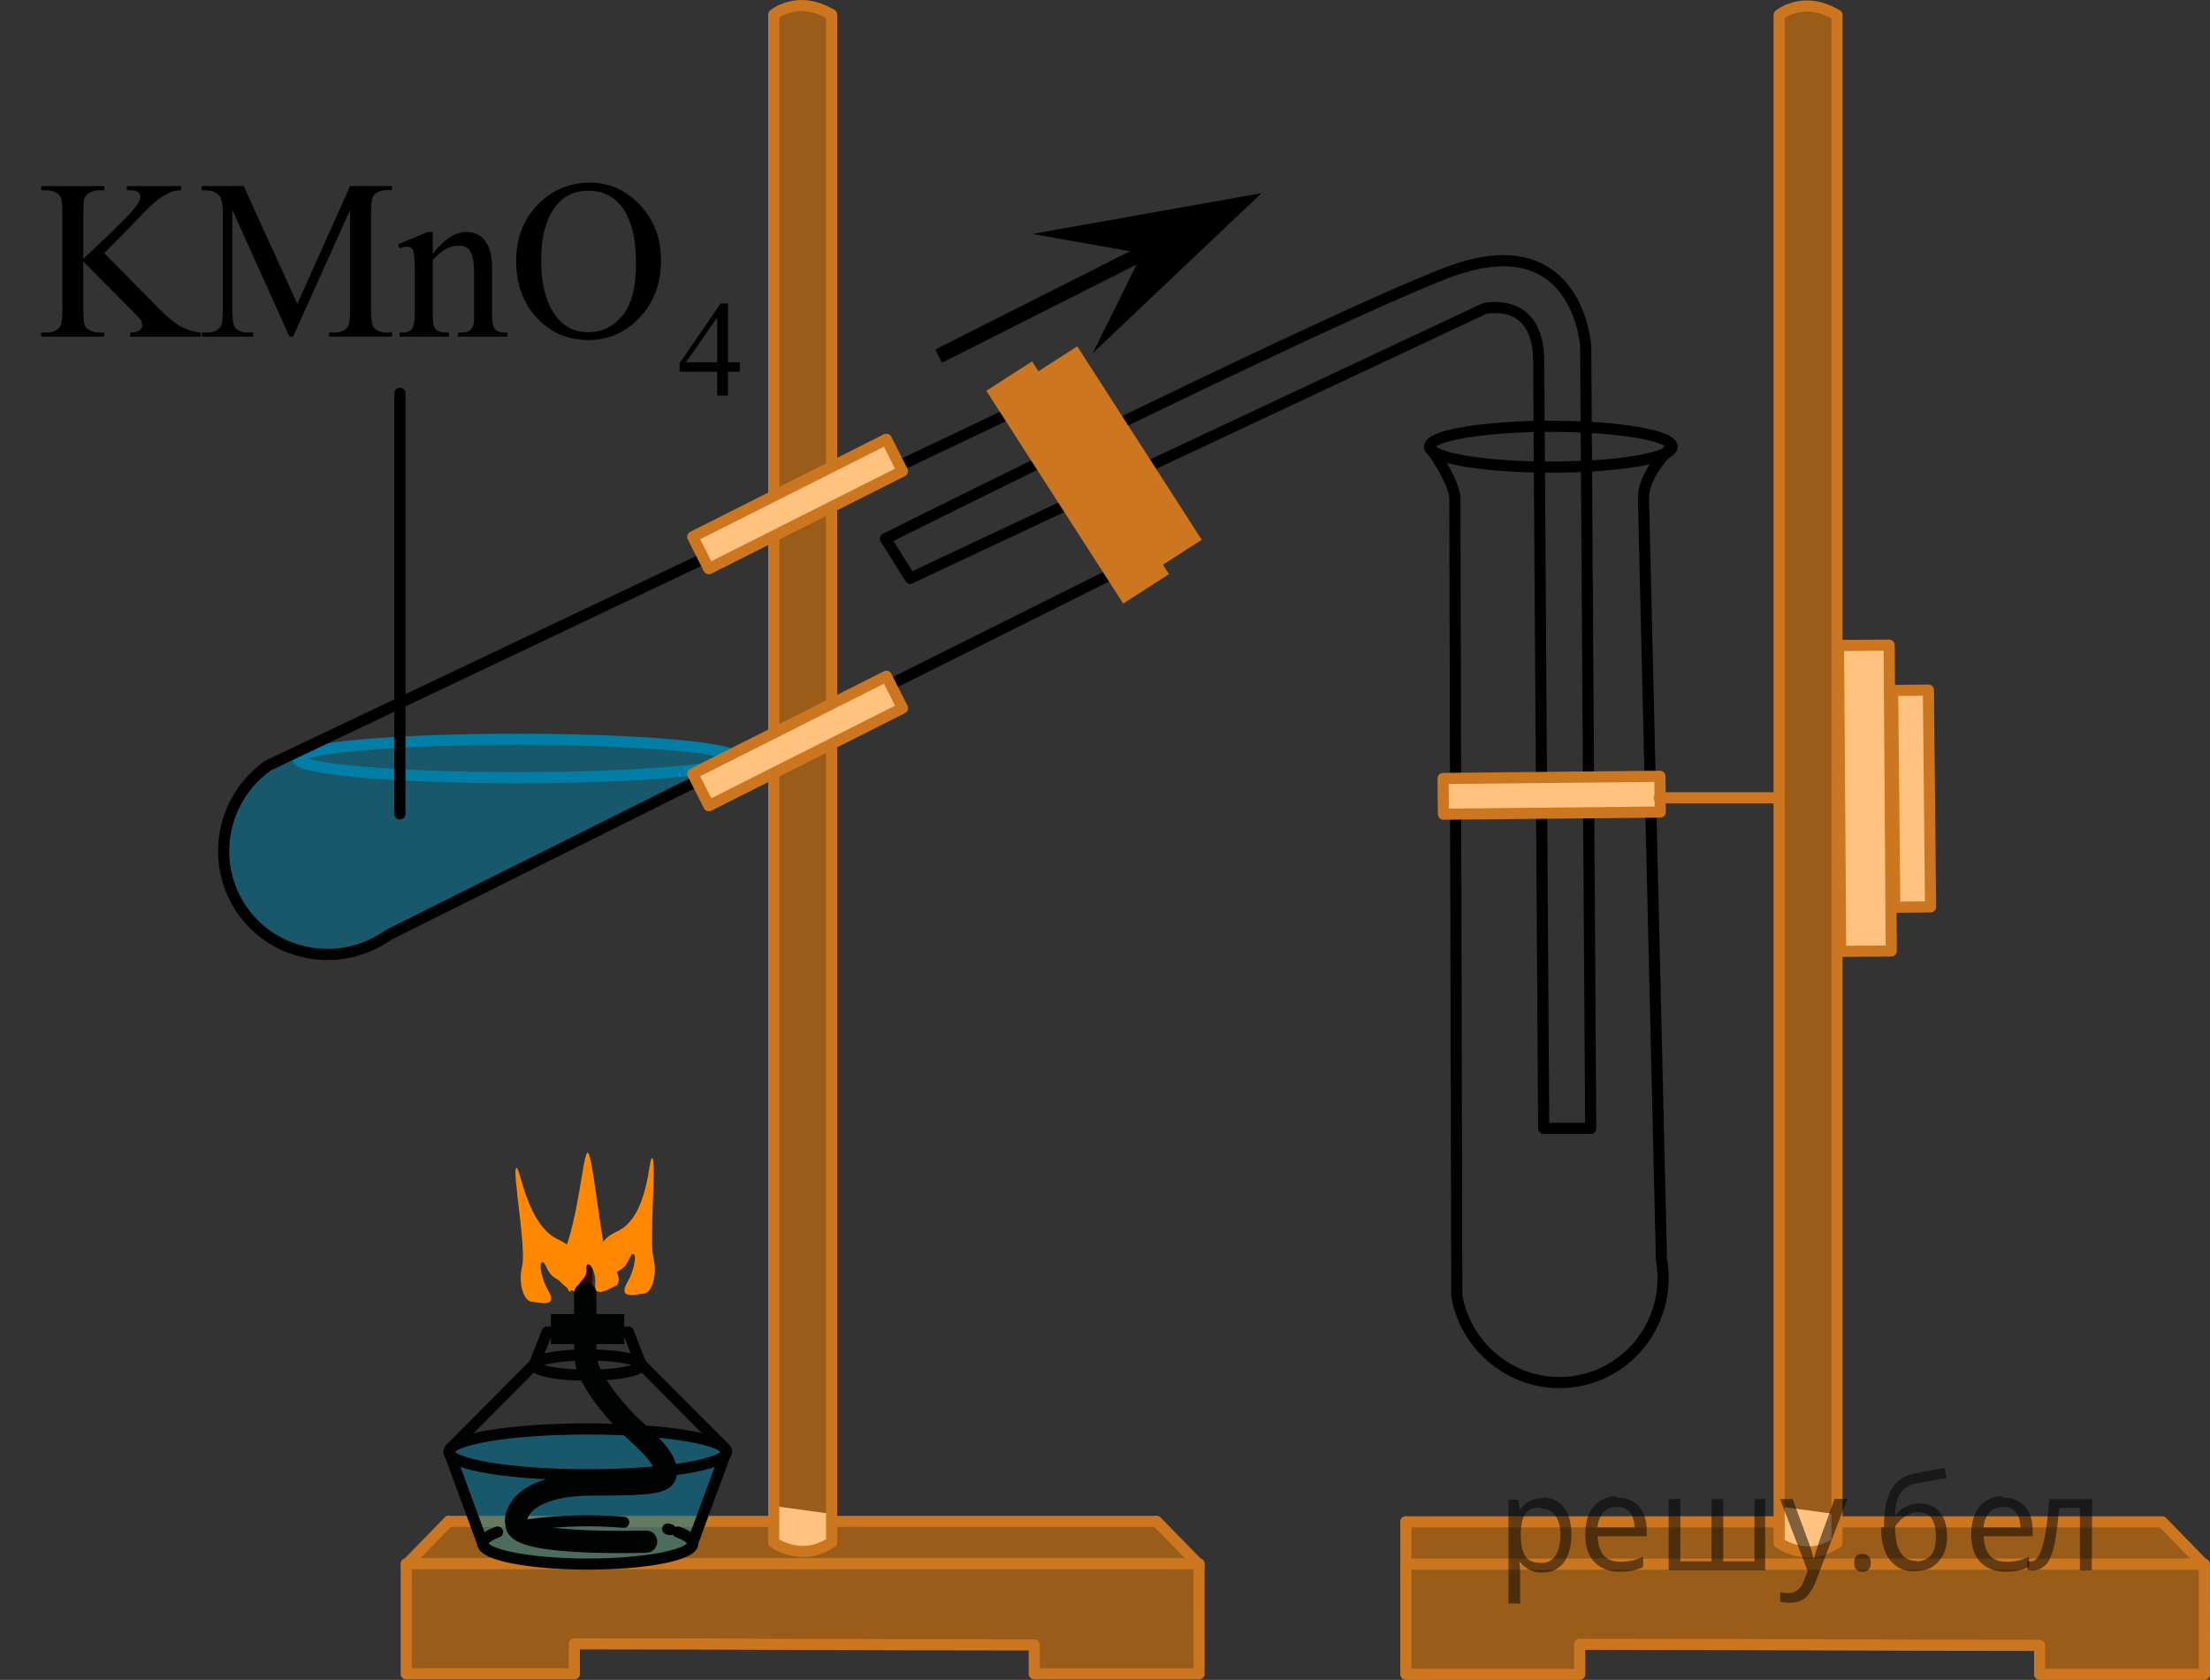 <?xml version="1.0" encoding="utf-8"?>
<!-- Generator: Adobe Illustrator 16.0.0, SVG Export Plug-In . SVG Version: 6.00 Build 0)  -->
<!DOCTYPE svg PUBLIC "-//W3C//DTD SVG 1.1//EN" "http://www.w3.org/Graphics/SVG/1.1/DTD/svg11.dtd">
<svg version="1.1" id="Слой_1" xmlns="http://www.w3.org/2000/svg" xmlns:xlink="http://www.w3.org/1999/xlink" x="0px" y="0px"
	 width="148.86px" height="113.186px" viewBox="371.204 37.601 148.86 113.186"
	 enable-background="new 371.204 37.601 148.86 113.186" xml:space="preserve">
<rect x="371.204" y="37.601" width="148.86" height="113.186" fill="#333333" stroke="none"/>
<path opacity="0.5" fill="#007EA5" enable-background="new    " d="M391.253,88.355c0,0-3.627,0.877-4.103,3.188
	c-0.477,2.311-1.831,4.65,0.283,7.263c2.112,2.051,4.881,4.454,8.484,2.584C399.672,99.446,430.605,84,430.605,84
	s-10.312,5.238-12.593,5.467c-2.28,0.229-8.683,0.346-12.714,0.533c-2.563-0.125-11.482-0.207-12.607-0.738
	S391.253,88.355,391.253,88.355z"/>
<ellipse opacity="0.5" fill="#007EA5" enable-background="new    " cx="406.05" cy="88.707" rx="14.797" ry="1.296"/>
<ellipse fill="none" stroke="#007EA5" stroke-width="0.75" stroke-linecap="round" stroke-linejoin="round" stroke-miterlimit="10" cx="406.05" cy="88.707" rx="14.797" ry="1.296"/>
<path fill="none" stroke="#000000" stroke-width="0.75" stroke-linecap="round" stroke-linejoin="round" stroke-miterlimit="10" d="
	M446.842,75.897l-49.473,24.697c-3.184,2.26-7.578,1.537-9.816-1.615s-1.473-7.54,1.711-9.801l50.411-23.948L446.842,75.897z"/>
<path opacity="0.5" fill="#FF8800" enable-background="new    " d="M408.094,140.108c4.603,0,9.202,0,13.803,0h15.129
	c4.03,0,8.063,0,12.094,0c0.95,0.977,1.897,1.951,2.851,2.926c0,2.449,0,4.898,0,7.35c-3.702,0-7.399,0-11.101,0
	c0-0.649,0-1.299,0-1.95c-10.326-0.024-20.649-0.05-30.978-0.075c0,0.553,0,1.104,0,1.655c-3.772,0.122-7.549,0.245-11.323,0.368
	c0-2.475,0-4.949,0-7.424c0.949-0.951,1.899-1.898,2.85-2.851c0.85,0,1.701,0,2.551,0"/>
<g>
	
		<path fill="none" stroke="#CC761F" stroke-width="0.75" stroke-linecap="round" stroke-linejoin="round" stroke-miterlimit="10" d="
		M451.969,150.383c-3.676,0-7.351,0-11.101,0c0-0.674,0-1.35,0-1.95c-10.353,0-20.625-0.075-30.978-0.075c0,0.676,0,1.352,0,2.023
		c-3.75,0-7.573,0-11.323,0c0-2.475,0-4.949,0-7.424h53.399L451.969,150.383L451.969,150.383z"/>
	
		<line fill="none" stroke="#CC761F" stroke-width="0.75" stroke-linecap="round" stroke-linejoin="round" stroke-miterlimit="10" x1="398.57" y1="143.034" x2="401.419" y2="140.108"/>
	
		<line fill="none" stroke="#CC761F" stroke-width="0.75" stroke-linecap="round" stroke-linejoin="round" stroke-miterlimit="10" x1="451.969" y1="143.034" x2="449.119" y2="140.108"/>
	
		<polyline fill="none" stroke="#CC761F" stroke-width="0.75" stroke-linecap="round" stroke-linejoin="round" stroke-miterlimit="10" points="
		401.419,140.108 403.969,140.108 408.094,140.108 422.34,140.108 436.642,140.108 449.043,140.108 	"/>
</g>
<g>
	<path fill="#2B0909" d="M410.229,126.362c-0.07,0.268,0.897,0.965,1.007,0.178c0.063-0.449-0.253-1.576-0.139-2.729
		c0.115-1.152-0.171-1.957-0.446-1.371c-0.278,0.585-0.438,1.387-0.426,1.598C410.237,124.249,410.229,126.362,410.229,126.362z"/>
	<g>
		
			<line fill="none" stroke="#010202" stroke-width="0.75" stroke-linecap="round" stroke-linejoin="round" stroke-miterlimit="8" x1="408.053" y1="127.364" x2="413.533" y2="127.364"/>
		<g>
			<path opacity="0.5" fill="#007EA5" enable-background="new    " d="M420.138,135.361l-2.297,6.24h0.023
				c0,0.854-3.167,1.545-7.07,1.545c-3.905,0-7.072-0.69-7.072-1.545l-2.272-6.179c0,0.854,4.184,1.547,9.346,1.547
				c5.16,0,9.344-0.691,9.344-1.547"/>
			<g>
				<path fill="#FF8800" d="M410.066,124.625c-0.076,0.185-2.521-1.069-0.952-2.416c1.109-2.668,1.353-6.961,1.679-6.947
					c0.329,0.015,0.835,5.804,1.343,7.273c0.79,0.662,0.929,1.535,0.515,1.715c-0.418,0.178-1.463,0.887-1.357-0.145
					c0.059-0.563-0.219-1.313-0.459-1.313c-0.291,0,0.063,0.537-0.34,0.955C409.953,124.312,410.066,124.625,410.066,124.625z"/>
				<ellipse opacity="0.5" fill="#007EA5" enable-background="new    " cx="410.734" cy="135.423" rx="9.346" ry="1.544"/>
				
					<ellipse fill="none" stroke="#010202" stroke-width="0.75" stroke-linecap="round" stroke-linejoin="round" stroke-miterlimit="8" cx="410.793" cy="135.423" rx="9.345" ry="1.544"/>
				
					<ellipse fill="none" stroke="#010202" stroke-width="0.75" stroke-linecap="round" stroke-linejoin="round" stroke-miterlimit="8" cx="410.793" cy="129.575" rx="3.587" ry="0.683"/>
				
					<line fill="none" stroke="#010202" stroke-width="0.75" stroke-linecap="round" stroke-linejoin="round" stroke-miterlimit="8" x1="420.031" y1="135.188" x2="414.319" y2="129.448"/>
				
					<line fill="none" stroke="#010202" stroke-width="0.75" stroke-linecap="round" stroke-linejoin="round" stroke-miterlimit="8" x1="401.546" y1="135.202" x2="407.268" y2="129.448"/>
				
					<line fill="none" stroke="#010202" stroke-width="0.75" stroke-linecap="round" stroke-linejoin="round" stroke-miterlimit="8" x1="408.053" y1="127.364" x2="407.206" y2="129.51"/>
				
					<line fill="none" stroke="#010202" stroke-width="0.75" stroke-linecap="round" stroke-linejoin="round" stroke-miterlimit="8" x1="413.533" y1="127.364" x2="414.364" y2="129.51"/>
				<rect x="408.309" y="126.139" fill="#010202" width="4.944" height="2.021"/>
				
					<path fill="none" stroke="#010202" stroke-width="1.5" stroke-linecap="round" stroke-linejoin="round" stroke-miterlimit="8" d="
					M414.724,141.471c0,0-8.152,0.27-8.688-1.014c-0.335-0.807,0.401-2.838,5.133-2.838c4.733,0,5.05-0.177,4.831-1.188
					c-0.218-1.01-2.148-2.494-2.747-3.146c-0.6-0.654-2.619-2.863-2.619-4.395l-0.009-4.129"/>
				<g>
					<g>
						<path fill="none" stroke="#010202" stroke-width="0.75" stroke-linecap="round" stroke-linejoin="round" d="M403.722,141.616
							c0-0.289,0.364-0.559,0.996-0.791"/>
						
							<path fill="none" stroke="#010202" stroke-width="0.75" stroke-linecap="round" stroke-linejoin="round" stroke-dasharray="7.503,3.001" d="
							M405.745,140.536c1.283-0.287,3.071-0.465,5.047-0.465c2.259,0,4.271,0.232,5.565,0.594"/>
						<path fill="none" stroke="#010202" stroke-width="0.75" stroke-linecap="round" stroke-linejoin="round" d="M416.869,140.825
							c0.632,0.232,0.994,0.502,0.994,0.793"/>
					</g>
				</g>
				
					<path fill="none" stroke="#010202" stroke-width="0.75" stroke-linecap="round" stroke-linejoin="round" stroke-miterlimit="8" d="
					M417.865,141.602c0,0.764-3.167,1.38-7.07,1.38c-3.905,0-7.072-0.616-7.072-1.38"/>
				
					<line fill="none" stroke="#010202" stroke-width="0.75" stroke-linecap="round" stroke-linejoin="round" stroke-miterlimit="8" x1="403.722" y1="141.602" x2="401.448" y2="135.426"/>
				
					<line fill="none" stroke="#010202" stroke-width="0.75" stroke-linecap="round" stroke-linejoin="round" stroke-miterlimit="8" x1="417.841" y1="141.602" x2="420.138" y2="135.361"/>
				<path fill="#FF8800" d="M412.051,124.073c-0.182,0.2-1.583-2.473,0.666-3.474c2.249-0.999,2.143-5.124,2.428-4.962
					c0.285,0.164-0.221,5.533,0.073,6.72c0.292,1.187-0.134,2.354-0.617,2.394c-0.485,0.041-1.866,0.469-1.125-0.783
					c0.405-0.686,0.63-1.76,0.414-1.865c-0.26-0.129-0.28,0.706-0.905,1.059C412.148,123.625,412.051,124.073,412.051,124.073z"/>
				<path fill="#FF8800" d="M408.604,123.711c-0.625-0.352-0.646-1.188-0.904-1.057c-0.216,0.105,0.008,1.178,0.413,1.863
					c0.741,1.253-0.641,0.824-1.124,0.783c-0.484-0.041-0.909-1.205-0.616-2.393c0.292-1.187-0.683-6.453-0.397-6.615
					c0.284-0.162,0.648,3.858,2.897,4.859c2.249,1.002,0.848,3.672,0.665,3.475C409.534,124.625,409.439,124.178,408.604,123.711z"
					/>
			</g>
		</g>
	</g>
</g>
<path fill="#FFFFFF" d="M423.337,139.857c0,0-0.129,1.612,0.103,1.739c0.229,0.127,1.209,0.438,1.811,0.535
	c0.6,0.101,1.191-0.178,1.591-0.389c0.396-0.211,0.396-0.574,0.396-0.98s0-1.156,0-1.156l-3.898-0.531v0.782H423.337z"/>
<g opacity="0.5">
	<path fill="#FF8800" d="M427.219,38.584c-0.3-0.15-1.125-0.675-2.25-0.601c-0.827,0.076-1.351,0.375-1.648,0.601
		c0,37.649,0,65.299,0,102.95c0.225,0.15,0.975,0.6,2.023,0.6c0.899,0,1.575-0.448,1.875-0.6
		C427.219,103.883,427.219,76.233,427.219,38.584z"/>
</g>
<path fill="none" stroke="#CC761F" stroke-width="0.75" stroke-linecap="round" stroke-linejoin="round" stroke-miterlimit="10" d="
	M427.219,38.584c-0.3-0.15-1.125-0.675-2.25-0.601c-0.827,0.076-1.351,0.375-1.648,0.601c0,37.649,0,65.299,0,102.95
	c0.225,0.15,0.975,0.6,2.023,0.6c0.899,0,1.575-0.448,1.875-0.6C427.219,103.883,427.219,76.233,427.219,38.584z"/>
<g>
	
		<rect x="417.586" y="86.127" transform="matrix(0.893 -0.45 0.45 0.893 6.205 200.739)" fill="#FFFFFF" width="14.607" height="2.409"/>
	
		<rect x="417.586" y="86.127" transform="matrix(0.893 -0.45 0.45 0.893 6.205 200.739)" opacity="0.5" fill="#FF8800" enable-background="new    " width="14.607" height="2.409"/>
	
		<rect x="417.586" y="86.127" transform="matrix(0.893 -0.45 0.45 0.893 6.205 200.739)" fill="none" stroke="#CC761F" stroke-width="0.75" stroke-linecap="round" stroke-linejoin="round" stroke-miterlimit="10" width="14.607" height="2.409"/>
</g>
<g>
	
		<rect x="417.585" y="70.187" transform="matrix(0.893 -0.45 0.45 0.893 13.377 199.005)" fill="#FFFFFF" width="14.606" height="2.408"/>
	
		<rect x="417.585" y="70.187" transform="matrix(0.893 -0.45 0.45 0.893 13.377 199.005)" opacity="0.5" fill="#FF8800" enable-background="new    " width="14.606" height="2.408"/>
	
		<rect x="417.585" y="70.187" transform="matrix(0.893 -0.45 0.45 0.893 13.377 199.005)" fill="none" stroke="#CC761F" stroke-width="0.75" stroke-linecap="round" stroke-linejoin="round" stroke-miterlimit="10" width="14.606" height="2.408"/>
</g>
<path fill="none" stroke="#000000" stroke-width="0.75" stroke-linecap="round" stroke-linejoin="round" stroke-miterlimit="10" d="
	M398.142,88.706"/>
<path fill="none" stroke="#000000" stroke-width="0.75" stroke-linecap="round" stroke-linejoin="round" stroke-miterlimit="10" d="
	M478.35,113.624l-0.336-52.688c0,0-0.5-8.435-9.5-4.904c-9,3.531-37.667,17.865-37.667,17.865l1.667,2.667l38.666-18.167
	c0,0,3.667-0.906,3.667,3.547l0.337,51.68H478.35z"/>
<rect x="435.278" y="68.262" transform="matrix(-0.541 -0.841 0.841 -0.541 624.939 481.268)" fill="#CC761F" width="17.048" height="3.666"/>
<rect x="438.815" y="66.673" transform="matrix(-0.541 -0.841 0.841 -0.541 630.674 480.885)" fill="#CC761F" width="15.499" height="3.332"/>
<line fill="none" stroke="#000000" stroke-width="0.75" stroke-linecap="round" stroke-linejoin="round" stroke-miterlimit="10" x1="398.142" y1="92.434" x2="398.142" y2="64.101"/>
<path opacity="0.5" fill="#FF8800" enable-background="new    " d="M475.814,140.136c4.603,0,9.202,0,13.803,0h15.129
	c4.03,0,8.063,0,12.094,0c0.95,0.977,1.897,1.951,2.851,2.926c0,2.449,0,4.898,0,7.35c-3.702,0-7.399,0-11.101,0
	c0-0.649,0-1.299,0-1.95c-10.326-0.024-20.649-0.05-30.978-0.075c0,0.553,0,1.104,0,1.655c-3.772,0.122-7.938,0.245-11.712,0.368
	c0-2.475,0-4.949,0-7.424c0.949-0.951-0.951-1.898-0.001-2.851c0.85,0,4.94,0,5.79,0"/>
<g>
	
		<path fill="none" stroke="#CC761F" stroke-width="0.75" stroke-linecap="round" stroke-linejoin="round" stroke-miterlimit="10" d="
		M519.689,150.412c-3.676,0-7.351,0-11.101,0c0-0.674,0-1.35,0-1.95c-10.353,0-20.625-0.075-30.978-0.075c0,0.676,0,1.352,0,2.023
		c-3.75,0-7.962,0-11.712,0c0-2.475,0-4.949,0-7.424h53.788L519.689,150.412L519.689,150.412z"/>
	
		<line fill="none" stroke="#CC761F" stroke-width="0.75" stroke-linecap="round" stroke-linejoin="round" stroke-miterlimit="10" x1="465.902" y1="143.062" x2="465.899" y2="140.136"/>
	
		<line fill="none" stroke="#CC761F" stroke-width="0.75" stroke-linecap="round" stroke-linejoin="round" stroke-miterlimit="10" x1="519.689" y1="143.062" x2="516.84" y2="140.136"/>
	
		<polyline fill="none" stroke="#CC761F" stroke-width="0.75" stroke-linecap="round" stroke-linejoin="round" stroke-miterlimit="10" points="
		465.899,140.136 471.689,140.136 475.814,140.136 490.061,140.136 504.362,140.136 516.764,140.136 	"/>
</g>
<path fill="#FFFFFF" d="M491.058,139.885c0,0-0.129,1.612,0.103,1.739c0.229,0.127,1.209,0.438,1.811,0.535
	c0.6,0.101,1.191-0.178,1.591-0.389c0.396-0.211,0.396-0.574,0.396-0.98s0-1.156,0-1.156l-3.898-0.531v0.782H491.058z"/>
<g opacity="0.5">
	<path fill="#FF8800" d="M494.939,38.612c-0.3-0.149-1.125-0.674-2.25-0.601c-0.827,0.076-1.351,0.375-1.648,0.601
		c0,37.649,0,65.3,0,102.95c0.225,0.15,0.975,0.6,2.023,0.6c0.899,0,1.575-0.448,1.875-0.6
		C494.939,103.912,494.939,76.261,494.939,38.612z"/>
</g>
<path fill="none" stroke="#CC761F" stroke-width="0.75" stroke-linecap="round" stroke-linejoin="round" stroke-miterlimit="10" d="
	M494.939,38.612c-0.3-0.149-1.125-0.674-2.25-0.601c-0.827,0.076-1.351,0.375-1.648,0.601c0,37.649,0,65.3,0,102.95
	c0.225,0.15,0.975,0.6,2.023,0.6c0.899,0,1.575-0.448,1.875-0.6C494.939,103.912,494.939,76.261,494.939,38.612z"/>
<g>
	
		<rect x="486.429" y="89.652" transform="matrix(0.007 1 -1 0.007 584.698 -405.988)" fill="#FFFFFF" width="20.607" height="3.409"/>
	
		<rect x="486.429" y="89.652" transform="matrix(0.007 1 -1 0.007 584.698 -405.988)" opacity="0.5" fill="#FF8800" enable-background="new    " width="20.607" height="3.409"/>
	
		<rect x="486.429" y="89.652" transform="matrix(0.007 1 -1 0.007 584.698 -405.988)" fill="none" stroke="#CC761F" stroke-width="0.75" stroke-linecap="round" stroke-linejoin="round" stroke-miterlimit="10" width="20.607" height="3.409"/>
</g>
<g>
	
		<rect x="492.478" y="90.152" transform="matrix(0.01 1 -1 0.01 586.323 -409.281)" fill="#FFFFFF" width="14.607" height="2.409"/>
	
		<rect x="492.478" y="90.152" transform="matrix(0.01 1 -1 0.01 586.323 -409.281)" opacity="0.5" fill="#FF8800" enable-background="new    " width="14.607" height="2.409"/>
	
		<rect x="492.478" y="90.152" transform="matrix(0.01 1 -1 0.01 586.323 -409.281)" fill="none" stroke="#CC761F" stroke-width="0.75" stroke-linecap="round" stroke-linejoin="round" stroke-miterlimit="10" width="14.607" height="2.409"/>
</g>
<g>
	
		<ellipse fill="none" stroke="#000000" stroke-width="0.75" stroke-linecap="round" stroke-linejoin="round" stroke-miterlimit="10" cx="475.666" cy="67.699" rx="8.168" ry="1.375"/>
	
		<path fill="none" stroke="#000000" stroke-width="0.75" stroke-linecap="round" stroke-linejoin="round" stroke-miterlimit="10" d="
		M483.834,67.699c0,0-1.969,1.746-1.928,3.5l1.209,51.259c0.684,3.843-1.847,7.509-5.652,8.187
		c-3.807,0.678-7.447-1.888-8.132-5.732L469.2,71.199c-0.003-1.168-1.703-3.5-1.703-3.5"/>
</g>
<g>
	
		<rect x="468.361" y="90.152" transform="matrix(1 -0.01 0.01 1 -0.858 4.583)" fill="#FFFFFF" width="14.607" height="2.409"/>
	
		<rect x="468.361" y="90.152" transform="matrix(1 -0.01 0.01 1 -0.858 4.583)" opacity="0.5" fill="#FF8800" enable-background="new    " width="14.607" height="2.409"/>
	
		<rect x="468.361" y="90.152" transform="matrix(1 -0.01 0.01 1 -0.858 4.583)" fill="none" stroke="#CC761F" stroke-width="0.75" stroke-linecap="round" stroke-linejoin="round" stroke-miterlimit="10" width="14.607" height="2.409"/>
</g>
<line fill="none" stroke="#CC761F" stroke-width="0.75" stroke-linecap="round" stroke-linejoin="round" stroke-miterlimit="10" x1="482.969" y1="91.357" x2="491.041" y2="91.357"/>
<g>
	<g>
		<defs>
			<rect id="SVGID_1_" x="371.26" y="44.95" width="53.82" height="22.853"/>
		</defs>
		<clipPath id="SVGID_2_">
			<use xlink:href="#SVGID_1_"  overflow="visible"/>
		</clipPath>
		<g clip-path="url(#SVGID_2_)">
		</g>
	</g>
	<g>
		<defs>
			<polygon id="SVGID_3_" points="371.204,67.25 424.542,67.25 424.542,44.963 371.204,44.963 371.204,67.25 			"/>
		</defs>
		<clipPath id="SVGID_4_">
			<use xlink:href="#SVGID_3_"  overflow="visible"/>
		</clipPath>
		<g clip-path="url(#SVGID_4_)">
			<path d="M421.038,62.008v0.637h-0.802v1.605h-0.727v-1.605h-2.527v-0.574l2.77-4.027h0.484v3.965H421.038z M419.51,62.008V58.99
				l-2.096,3.019H419.51z"/>
		</g>
		<g clip-path="url(#SVGID_4_)">
			<path d="M378.223,54.657l3.673,3.718c0.603,0.614,1.117,1.031,1.543,1.254c0.426,0.222,0.852,0.348,1.278,0.378v0.276h-4.738
				v-0.276c0.284,0,0.488-0.049,0.613-0.146c0.125-0.097,0.188-0.206,0.188-0.325c0-0.12-0.023-0.227-0.069-0.322
				c-0.047-0.095-0.2-0.271-0.46-0.53l-3.438-3.465v3.27c0,0.514,0.032,0.854,0.096,1.018c0.049,0.125,0.151,0.232,0.309,0.322
				c0.21,0.119,0.434,0.18,0.668,0.18h0.338v0.276h-4.245v-0.276h0.353c0.411,0,0.71-0.123,0.896-0.367
				c0.118-0.159,0.177-0.543,0.177-1.152v-6.554c0-0.514-0.032-0.855-0.096-1.024c-0.049-0.12-0.149-0.225-0.301-0.314
				c-0.216-0.12-0.441-0.18-0.676-0.18h-0.353v-0.277h4.245v0.277h-0.338c-0.229,0-0.453,0.058-0.668,0.172
				c-0.152,0.08-0.257,0.199-0.316,0.359c-0.059,0.159-0.088,0.488-0.088,0.987v3.105c0.098-0.095,0.434-0.412,1.007-0.95
				c1.454-1.357,2.333-2.263,2.637-2.716c0.132-0.2,0.198-0.374,0.198-0.524c0-0.114-0.052-0.216-0.154-0.303
				s-0.276-0.131-0.521-0.131h-0.228v-0.277h3.658v0.277c-0.216,0.005-0.411,0.035-0.588,0.09c-0.176,0.055-0.392,0.161-0.646,0.317
				c-0.255,0.157-0.568,0.411-0.94,0.76c-0.107,0.1-0.604,0.611-1.491,1.534L378.223,54.657z"/>
			<path d="M390.702,60.283l-3.849-8.536v6.778c0,0.623,0.066,1.013,0.198,1.167c0.181,0.209,0.468,0.314,0.859,0.314h0.353v0.276
				h-3.467v-0.276h0.353c0.421,0,0.72-0.13,0.896-0.39c0.108-0.159,0.162-0.523,0.162-1.092v-6.629c0-0.449-0.049-0.773-0.146-0.973
				c-0.069-0.145-0.195-0.266-0.379-0.363c-0.184-0.097-0.479-0.146-0.885-0.146v-0.277h2.82l3.614,7.938l3.556-7.938h2.82v0.277
				h-0.346c-0.426,0-0.727,0.13-0.903,0.389c-0.107,0.16-0.161,0.524-0.161,1.093v6.629c0,0.623,0.068,1.013,0.205,1.167
				c0.182,0.209,0.468,0.314,0.859,0.314h0.346v0.276h-4.231v-0.276h0.353c0.427,0,0.725-0.13,0.896-0.39
				c0.107-0.159,0.162-0.523,0.162-1.092v-6.778l-3.842,8.536H390.702z"/>
			<path d="M400.354,54.679c0.788-0.968,1.54-1.451,2.255-1.451c0.367,0,0.683,0.093,0.947,0.28
				c0.265,0.187,0.476,0.495,0.632,0.924c0.107,0.299,0.162,0.758,0.162,1.377v2.925c0,0.434,0.034,0.729,0.103,0.883
				c0.054,0.125,0.141,0.222,0.261,0.292s0.342,0.104,0.665,0.104v0.27h-3.328v-0.27h0.14c0.313,0,0.533-0.049,0.657-0.146
				c0.125-0.098,0.212-0.241,0.261-0.431c0.02-0.074,0.03-0.309,0.03-0.703v-2.806c0-0.623-0.08-1.076-0.239-1.357
				c-0.159-0.282-0.427-0.423-0.805-0.423c-0.582,0-1.163,0.324-1.74,0.973v3.613c0,0.464,0.026,0.751,0.08,0.86
				c0.069,0.145,0.163,0.251,0.283,0.318s0.363,0.101,0.731,0.101v0.27h-3.328v-0.27h0.147c0.342,0,0.573-0.088,0.693-0.266
				c0.12-0.177,0.181-0.515,0.181-1.014V56.19c0-0.822-0.019-1.324-0.056-1.504c-0.036-0.179-0.093-0.302-0.169-0.366
				s-0.178-0.098-0.305-0.098c-0.137,0-0.301,0.038-0.492,0.112l-0.11-0.269l2.027-0.838h0.316V54.679z"/>
			<path d="M410.946,49.906c1.293,0,2.413,0.5,3.36,1.5s1.422,2.248,1.422,3.744c0,1.542-0.478,2.821-1.433,3.839
				s-2.11,1.525-3.467,1.525c-1.372,0-2.523-0.496-3.457-1.488c-0.933-0.992-1.398-2.277-1.398-3.854
				c0-1.61,0.538-2.925,1.615-3.942C408.524,50.347,409.644,49.906,410.946,49.906z M410.807,50.452
				c-0.892,0-1.606,0.337-2.145,1.01c-0.671,0.839-1.007,2.065-1.007,3.682c0,1.656,0.348,2.93,1.043,3.823
				c0.534,0.678,1.239,1.018,2.115,1.018c0.936,0,1.708-0.372,2.318-1.115c0.609-0.743,0.914-1.915,0.914-3.517
				c0-1.735-0.335-3.029-1.006-3.883C412.501,50.792,411.757,50.452,410.807,50.452z"/>
		</g>
	</g>
</g>
<g>
	<polygon points="448.135,54.675 440.751,53.362 456.176,50.616 444.807,61.396 	"/>
	<line fill="none" stroke="#000000" stroke-miterlimit="10" x1="448.135" y1="54.675" x2="434.425" y2="61.597"/>
</g>
<g fill-opacity=".5"><path d="m475.1 138.5q0.89 0 1.4 0.62 0.55 0.62 0.55 1.9 0 1.2-0.55 1.9-0.54 0.64-1.4 0.64-0.56 0-0.93-0.21-0.36-0.22-0.57-0.5h-0.054q0.018 0.15 0.036 0.39t0.018 0.4v2h-0.79v-7h0.65l0.11 0.66h0.036q0.22-0.32 0.57-0.53t0.94-0.22zm-0.14 0.67q-0.74 0-1 0.41-0.3 0.41-0.32 1.3v0.15q0 0.89 0.29 1.4 0.3 0.48 1.1 0.48 0.44 0 0.72-0.24 0.29-0.24 0.42-0.66 0.14-0.42 0.14-0.96 0-0.83-0.32-1.3-0.32-0.5-0.98-0.5z"/><path d="m480.1 138.5q0.62 0 1.1 0.27 0.45 0.27 0.68 0.76 0.24 0.49 0.24 1.1v0.48h-3.3q0.018 0.82 0.41 1.3 0.4 0.42 1.1 0.42 0.46 0 0.81-0.081 0.36-0.09 0.74-0.25v0.69q-0.37 0.16-0.73 0.23-0.36 0.081-0.86 0.081-0.68 0-1.2-0.28-0.52-0.28-0.82-0.83-0.29-0.56-0.29-1.4 0-0.79 0.26-1.4 0.27-0.57 0.75-0.87 0.49-0.31 1.1-0.31zm-9e-3 0.65q-0.57 0-0.9 0.37-0.32 0.36-0.39 1h2.5q-9e-3 -0.61-0.29-0.99-0.28-0.39-0.88-0.39z"/><path d="m490.1 138.6v4.8h-6.5v-4.8h0.79v4.2h2.1v-4.2h0.79v4.2h2.1v-4.2z"/><path d="m491.1 138.6h0.85l1 2.7q0.14 0.36 0.24 0.69 0.11 0.32 0.16 0.62h0.036q0.054-0.22 0.17-0.58 0.12-0.37 0.24-0.74l0.98-2.7h0.86l-2.1 5.5q-0.25 0.68-0.66 1.1-0.4 0.4-1.1 0.4-0.22 0-0.38-0.027-0.16-0.018-0.28-0.045v-0.63q0.099 0.018 0.23 0.036 0.14 0.018 0.3 0.018 0.41 0 0.67-0.23 0.26-0.23 0.4-0.62l0.25-0.64z"/><path d="m496.1 142.9q0-0.33 0.16-0.47t0.39-0.14q0.23 0 0.4 0.14 0.17 0.14 0.17 0.47 0 0.32-0.17 0.47-0.16 0.14-0.4 0.14-0.22 0-0.39-0.14t-0.16-0.47z"/><path d="m498.1 140.5q0-1.6 0.48-2.5 0.48-0.89 1.5-1.1 0.58-0.13 1.1-0.22t1-0.18l0.14 0.69q-0.32 0.045-0.71 0.12-0.4 0.063-0.78 0.14-0.39 0.063-0.67 0.13-0.58 0.13-0.93 0.61-0.34 0.48-0.39 1.5h0.054q0.13-0.17 0.34-0.35 0.22-0.18 0.53-0.31 0.32-0.13 0.71-0.13 0.94 0 1.4 0.6 0.48 0.6 0.48 1.6 0 0.8-0.28 1.3t-0.77 0.81q-0.5 0.26-1.2 0.26-1 0-1.6-0.76t-0.59-2.2zm2.2 2.3q0.58 0 0.94-0.38t0.36-1.3q0-0.74-0.28-1.2-0.27-0.43-0.9-0.43-0.4 0-0.72 0.18-0.32 0.17-0.54 0.4t-0.31 0.38q0 0.44 0.063 0.86t0.22 0.75q0.16 0.32 0.44 0.52 0.29 0.19 0.72 0.19z"/><path d="m506.1 138.5q0.62 0 1.1 0.27 0.45 0.27 0.68 0.76 0.24 0.49 0.24 1.1v0.48h-3.3q0.018 0.82 0.41 1.3 0.4 0.42 1.1 0.42 0.46 0 0.81-0.081 0.36-0.09 0.74-0.25v0.69q-0.37 0.16-0.73 0.23-0.36 0.081-0.86 0.081-0.68 0-1.2-0.28-0.52-0.28-0.82-0.83-0.29-0.56-0.29-1.4 0-0.79 0.26-1.4 0.27-0.57 0.75-0.87 0.49-0.31 1.1-0.31zm-9e-3 0.65q-0.57 0-0.9 0.37-0.32 0.36-0.39 1h2.5q-9e-3 -0.61-0.29-0.99-0.28-0.39-0.88-0.39z"/><path d="m512.1 143.4h-0.8v-4.2h-1.4q-0.12 1.5-0.32 2.5-0.21 0.93-0.55 1.3t-0.86 0.42q-0.12 0-0.23-0.018-0.11-9e-3 -0.18-0.045v-0.59q0.054 0.018 0.12 0.027t0.13 9e-3q0.49 0 0.77-1 0.3-1 0.45-3.2h2.9z"/></g></svg>

<!--File created and owned by https://sdamgia.ru. Copying is prohibited. All rights reserved.-->
